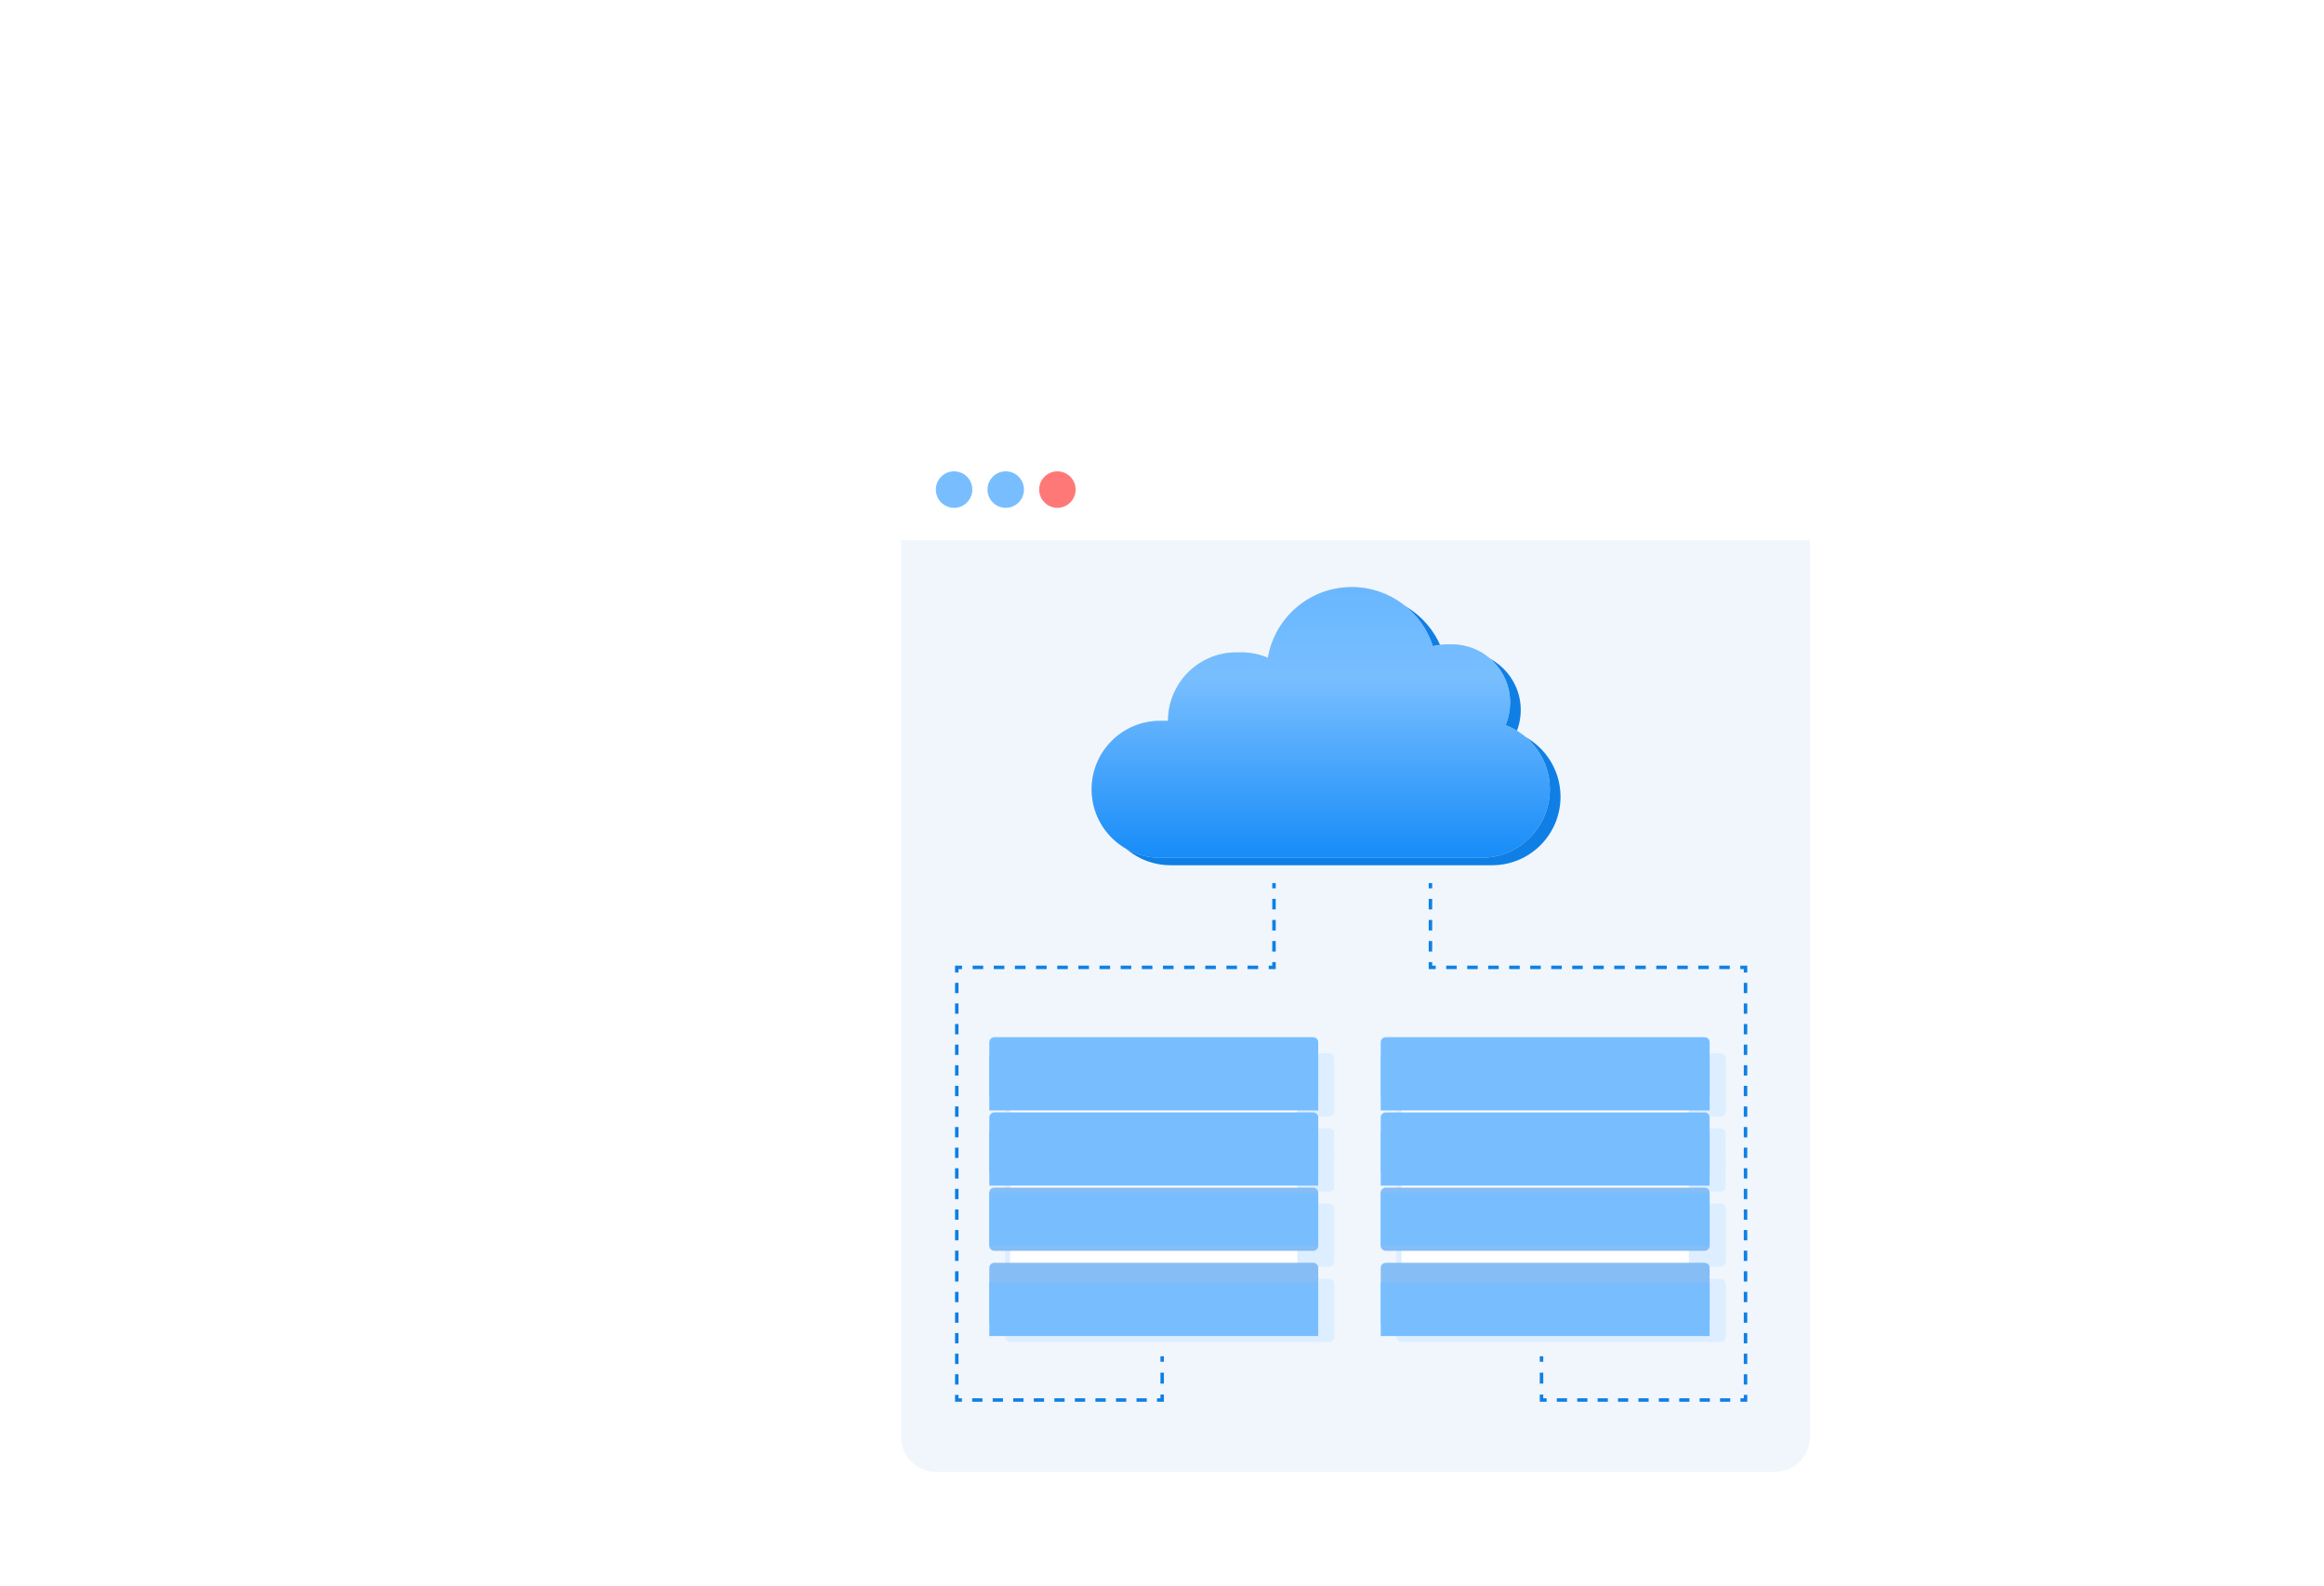 <?xml version="1.0" encoding="UTF-8"?> <svg xmlns="http://www.w3.org/2000/svg" width="620" height="423" viewBox="0 0 620 423" fill="none"><g filter="url(#filter0_d_14328_75629)"><path d="M482.85 379.354C482.85 384.477 478.699 388.63 473.579 388.63L249.652 388.63C244.532 388.63 240.381 384.477 240.381 379.354L240.381 124.689C240.381 119.565 244.532 115.412 249.652 115.412L473.579 115.412C478.699 115.412 482.85 119.565 482.85 124.689L482.85 379.354Z" fill="#F0F6FC"></path></g><g filter="url(#filter1_b_14328_75629)"><path d="M240.381 124.688C240.381 119.565 244.531 115.412 249.651 115.412H473.528C478.648 115.412 482.798 119.565 482.798 124.688V144.138H240.381V124.688Z" fill="white"></path></g><path d="M259.395 130.602C259.395 133.29 257.218 135.469 254.532 135.469C251.845 135.469 249.668 133.29 249.668 130.602C249.668 127.914 251.845 125.735 254.532 125.735C257.218 125.735 259.395 127.914 259.395 130.602Z" fill="#78BEFF"></path><path d="M273.176 130.602C273.176 133.29 270.999 135.469 268.313 135.469C265.627 135.469 263.449 133.29 263.449 130.602C263.449 127.914 265.627 125.735 268.313 125.735C270.999 125.735 273.176 127.914 273.176 130.602Z" fill="#78BEFF"></path><path d="M286.958 130.602C286.958 133.29 284.78 135.469 282.094 135.469C279.408 135.469 277.23 133.29 277.23 130.602C277.23 127.914 279.408 125.735 282.094 125.735C284.78 125.735 286.958 127.914 286.958 130.602Z" fill="#FF7878"></path><path d="M350.387 285.467H273.734V354.619H350.387V285.467Z" fill="white"></path><g filter="url(#filter2_b_14328_75629)"><path d="M354.574 280.951H269.542C268.793 280.951 268.186 281.544 268.186 282.277V296.491C268.186 297.224 268.793 297.817 269.542 297.817H354.574C355.323 297.817 355.93 297.224 355.93 296.491V282.277C355.93 281.544 355.323 280.951 354.574 280.951Z" fill="#DCEEFF"></path></g><g filter="url(#filter3_b_14328_75629)"><path fill-rule="evenodd" clip-rule="evenodd" d="M355.929 282.276C355.93 282.276 355.93 282.276 355.93 282.277V296.492C355.93 296.493 355.93 296.493 355.929 296.493H268.186C268.186 296.493 268.186 296.493 268.186 296.492V282.277C268.186 282.276 268.186 282.276 268.186 282.276H355.929Z" fill="#DCEEFF"></path></g><g filter="url(#filter4_b_14328_75629)"><path fill-rule="evenodd" clip-rule="evenodd" d="M269.542 301.01H354.575C355.321 301.01 355.931 301.607 355.931 302.336V316.552C355.931 317.28 355.322 317.877 354.575 317.877H269.542C268.796 317.877 268.186 317.281 268.186 316.552V302.336C268.186 301.607 268.796 301.01 269.542 301.01Z" fill="#DCEEFF"></path></g><g filter="url(#filter5_b_14328_75629)"><path fill-rule="evenodd" clip-rule="evenodd" d="M348.827 302.336C352.75 302.336 355.93 305.518 355.93 309.444C355.93 313.369 352.75 316.551 348.827 316.551H275.289C271.366 316.551 268.186 313.369 268.186 309.444C268.186 305.518 271.366 302.336 275.289 302.336H348.827Z" fill="#DCEEFF"></path></g><g filter="url(#filter6_b_14328_75629)"><path d="M354.574 321.068H269.542C268.793 321.068 268.186 321.662 268.186 322.394V336.608C268.186 337.34 268.793 337.934 269.542 337.934H354.574C355.323 337.934 355.93 337.34 355.93 336.608V322.394C355.93 321.662 355.323 321.068 354.574 321.068Z" fill="#DCEEFF"></path></g><g filter="url(#filter7_b_14328_75629)"><path fill-rule="evenodd" clip-rule="evenodd" d="M355.929 322.393C355.93 322.393 355.93 322.394 355.93 322.394V336.609C355.93 336.61 355.93 336.61 355.929 336.61H268.186C268.186 336.61 268.186 336.61 268.186 336.609V322.394C268.186 322.394 268.186 322.393 268.186 322.393H355.929Z" fill="#DCEEFF"></path></g><g filter="url(#filter8_b_14328_75629)"><path d="M354.574 341.127H269.542C268.793 341.127 268.186 341.721 268.186 342.453V356.667C268.186 357.399 268.793 357.993 269.542 357.993H354.574C355.323 357.993 355.93 357.399 355.93 356.667V342.453C355.93 341.721 355.323 341.127 354.574 341.127Z" fill="#DCEEFF"></path></g><g filter="url(#filter9_b_14328_75629)"><path fill-rule="evenodd" clip-rule="evenodd" d="M355.929 342.452C355.93 342.452 355.93 342.452 355.93 342.453V356.668C355.93 356.668 355.93 356.669 355.929 356.669H268.186C268.186 356.669 268.186 356.668 268.186 356.668V342.453C268.186 342.452 268.186 342.452 268.186 342.452H355.929Z" fill="#DCEEFF"></path></g><path d="M346.132 281.206H269.479V350.357H346.132V281.206Z" fill="white"></path><path d="M350.318 276.688H265.286C264.537 276.688 263.93 277.282 263.93 278.014V292.229C263.93 292.962 264.537 293.555 265.286 293.555H350.318C351.067 293.555 351.674 292.962 351.674 292.229V278.014C351.674 277.282 351.067 276.688 350.318 276.688Z" fill="#78BEFF"></path><g filter="url(#filter10_d_14328_75629)"><path fill-rule="evenodd" clip-rule="evenodd" d="M351.673 278.014C351.674 278.014 351.674 278.014 351.674 278.015V292.231C351.674 292.231 351.674 292.232 351.673 292.232H263.931C263.93 292.232 263.93 292.231 263.93 292.231V278.015C263.93 278.014 263.93 278.014 263.931 278.014H351.673Z" fill="#78BEFF"></path></g><path fill-rule="evenodd" clip-rule="evenodd" d="M265.286 296.747H350.319C351.065 296.747 351.675 297.344 351.675 298.073V312.289C351.675 313.017 351.066 313.614 350.319 313.614H265.286C264.54 313.614 263.93 313.018 263.93 312.289V298.073C263.93 297.344 264.54 296.747 265.286 296.747Z" fill="#78BEFF"></path><g filter="url(#filter11_d_14328_75629)"><path fill-rule="evenodd" clip-rule="evenodd" d="M351.674 298.073V312.289H263.93V298.073H351.674Z" fill="#78BEFF"></path></g><path d="M350.318 316.806H265.286C264.537 316.806 263.93 317.4 263.93 318.132V332.346C263.93 333.078 264.537 333.672 265.286 333.672H350.318C351.067 333.672 351.674 333.078 351.674 332.346V318.132C351.674 317.4 351.067 316.806 350.318 316.806Z" fill="#86BDF4"></path><path fill-rule="evenodd" clip-rule="evenodd" d="M351.673 318.131C351.674 318.131 351.674 318.132 351.674 318.132V332.347C351.674 332.347 351.674 332.348 351.673 332.348H263.931C263.93 332.348 263.93 332.347 263.93 332.347V318.132C263.93 318.132 263.93 318.131 263.931 318.131H351.673Z" fill="#78BEFF"></path><path d="M350.318 336.865H265.286C264.537 336.865 263.93 337.459 263.93 338.191V352.405C263.93 353.138 264.537 353.731 265.286 353.731H350.318C351.067 353.731 351.674 353.138 351.674 352.405V338.191C351.674 337.459 351.067 336.865 350.318 336.865Z" fill="#86BDF4"></path><g filter="url(#filter12_d_14328_75629)"><path fill-rule="evenodd" clip-rule="evenodd" d="M351.673 338.19C351.674 338.19 351.674 338.191 351.674 338.191V352.406C351.674 352.406 351.674 352.407 351.673 352.407H263.931C263.93 352.407 263.93 352.406 263.93 352.406V338.191C263.93 338.191 263.93 338.19 263.931 338.19H351.673Z" fill="#78BEFF"></path></g><path d="M454.811 285.468H378.158V354.62H454.811V285.468Z" fill="white"></path><g filter="url(#filter13_b_14328_75629)"><path d="M458.998 280.951H373.966C373.217 280.951 372.609 281.545 372.609 282.277V296.492C372.609 297.224 373.217 297.818 373.966 297.818H458.998C459.747 297.818 460.354 297.224 460.354 296.492V282.277C460.354 281.545 459.747 280.951 458.998 280.951Z" fill="#DCEEFF"></path></g><g filter="url(#filter14_b_14328_75629)"><path fill-rule="evenodd" clip-rule="evenodd" d="M460.353 282.277C460.354 282.277 460.354 282.277 460.354 282.278V296.493C460.354 296.494 460.354 296.494 460.353 296.494H372.61C372.61 296.494 372.609 296.494 372.609 296.493V282.278C372.609 282.277 372.61 282.277 372.61 282.277H460.353Z" fill="#DCEEFF"></path></g><g filter="url(#filter15_b_14328_75629)"><path fill-rule="evenodd" clip-rule="evenodd" d="M373.966 301.011H458.999C459.745 301.011 460.355 301.608 460.355 302.337V316.553C460.355 317.281 459.746 317.878 458.999 317.878H373.966C373.22 317.878 372.609 317.282 372.609 316.553V302.337C372.609 301.608 373.22 301.011 373.966 301.011Z" fill="#DCEEFF"></path></g><g filter="url(#filter16_b_14328_75629)"><path fill-rule="evenodd" clip-rule="evenodd" d="M453.251 302.336C457.174 302.336 460.354 305.519 460.354 309.444C460.354 313.37 457.174 316.552 453.251 316.552H379.713C375.79 316.552 372.609 313.37 372.609 309.444C372.609 305.519 375.79 302.336 379.713 302.336H453.251Z" fill="#DCEEFF"></path></g><g filter="url(#filter17_b_14328_75629)"><path d="M458.998 321.069H373.966C373.217 321.069 372.609 321.662 372.609 322.395V336.608C372.609 337.341 373.217 337.934 373.966 337.934H458.998C459.747 337.934 460.354 337.341 460.354 336.608V322.395C460.354 321.662 459.747 321.069 458.998 321.069Z" fill="#DCEEFF"></path></g><g filter="url(#filter18_b_14328_75629)"><path fill-rule="evenodd" clip-rule="evenodd" d="M460.353 322.394C460.354 322.394 460.354 322.395 460.354 322.395V336.61C460.354 336.611 460.354 336.611 460.353 336.611H372.61C372.61 336.611 372.609 336.611 372.609 336.61V322.395C372.609 322.395 372.61 322.394 372.61 322.394H460.353Z" fill="#DCEEFF"></path></g><g filter="url(#filter19_b_14328_75629)"><path d="M458.998 341.128H373.966C373.217 341.128 372.609 341.722 372.609 342.454V356.668C372.609 357.4 373.217 357.994 373.966 357.994H458.998C459.747 357.994 460.354 357.4 460.354 356.668V342.454C460.354 341.722 459.747 341.128 458.998 341.128Z" fill="#DCEEFF"></path></g><g filter="url(#filter20_b_14328_75629)"><path fill-rule="evenodd" clip-rule="evenodd" d="M460.353 342.453C460.354 342.453 460.354 342.453 460.354 342.454V356.668C460.354 356.669 460.354 356.669 460.353 356.669H372.61C372.61 356.669 372.609 356.669 372.609 356.668V342.454C372.609 342.453 372.61 342.453 372.61 342.453H460.353Z" fill="#DCEEFF"></path></g><path d="M450.553 281.207H373.9V350.358H450.553V281.207Z" fill="white"></path><path d="M454.74 276.69H369.708C368.959 276.69 368.352 277.283 368.352 278.016V292.23C368.352 292.963 368.959 293.556 369.708 293.556H454.74C455.489 293.556 456.096 292.963 456.096 292.23V278.016C456.096 277.283 455.489 276.69 454.74 276.69Z" fill="#78BEFF"></path><g filter="url(#filter21_d_14328_75629)"><path fill-rule="evenodd" clip-rule="evenodd" d="M456.095 278.015C456.096 278.015 456.096 278.016 456.096 278.016V292.232C456.096 292.232 456.096 292.233 456.095 292.233H368.352C368.352 292.233 368.352 292.232 368.352 292.232V278.016C368.352 278.016 368.352 278.015 368.352 278.015H456.095Z" fill="#78BEFF"></path></g><path fill-rule="evenodd" clip-rule="evenodd" d="M369.708 296.749H454.741C455.487 296.749 456.097 297.345 456.097 298.075V312.29C456.097 313.019 455.488 313.615 454.741 313.615H369.708C368.962 313.615 368.352 313.02 368.352 312.29V298.075C368.352 297.345 368.962 296.749 369.708 296.749Z" fill="#78BEFF"></path><g filter="url(#filter22_d_14328_75629)"><path fill-rule="evenodd" clip-rule="evenodd" d="M456.096 298.074V312.29H368.352V298.074H456.096Z" fill="#78BEFF"></path></g><path d="M454.74 316.807H369.708C368.959 316.807 368.352 317.401 368.352 318.133V332.347C368.352 333.079 368.959 333.673 369.708 333.673H454.74C455.489 333.673 456.096 333.079 456.096 332.347V318.133C456.096 317.401 455.489 316.807 454.74 316.807Z" fill="#86BDF4"></path><path fill-rule="evenodd" clip-rule="evenodd" d="M456.095 318.132C456.096 318.132 456.096 318.132 456.096 318.133V332.348C456.096 332.348 456.096 332.349 456.095 332.349H368.352C368.352 332.349 368.352 332.348 368.352 332.348V318.133C368.352 318.132 368.352 318.132 368.352 318.132H456.095Z" fill="#78BEFF"></path><path d="M454.74 336.867H369.708C368.959 336.867 368.352 337.461 368.352 338.193V352.407C368.352 353.139 368.959 353.733 369.708 353.733H454.74C455.489 353.733 456.096 353.139 456.096 352.407V338.193C456.096 337.461 455.489 336.867 454.74 336.867Z" fill="#86BDF4"></path><g filter="url(#filter23_d_14328_75629)"><path fill-rule="evenodd" clip-rule="evenodd" d="M456.095 338.191C456.096 338.191 456.096 338.192 456.096 338.192V352.407C456.096 352.408 456.096 352.408 456.095 352.408H368.352C368.352 352.408 368.352 352.408 368.352 352.407V338.192C368.352 338.192 368.352 338.191 368.352 338.191H456.095Z" fill="#78BEFF"></path></g><path fill-rule="evenodd" clip-rule="evenodd" d="M385.097 174.377C386.326 174.063 387.614 173.896 388.941 173.896H390.214C398.771 173.896 405.708 180.837 405.708 189.4C405.708 191.545 405.273 193.588 404.486 195.446C411.399 198.045 416.319 204.722 416.319 212.549C416.319 222.637 408.147 230.814 398.066 230.814H312.319C302.239 230.814 294.066 222.637 294.066 212.549C294.066 202.462 302.239 194.284 312.319 194.284H314.443C314.443 184.197 322.615 176.019 332.696 176.019H333.969C336.494 176.019 338.9 176.533 341.087 177.46C342.922 166.752 352.245 158.604 363.469 158.604C373.588 158.604 382.161 165.227 385.097 174.377Z" fill="#0F7FE5"></path><path fill-rule="evenodd" clip-rule="evenodd" d="M382.255 172.383C383.484 172.069 384.772 171.902 386.099 171.902H387.372C395.929 171.902 402.866 178.843 402.866 187.406C402.866 189.551 402.431 191.594 401.644 193.452C408.557 196.052 413.477 202.729 413.477 210.555C413.477 220.643 405.305 228.82 395.224 228.82H309.478C299.397 228.82 291.225 220.643 291.225 210.555C291.225 200.468 299.397 192.29 309.478 192.29H311.6C311.6 182.203 319.772 174.026 329.853 174.026H331.126C333.652 174.026 336.057 174.539 338.245 175.467C340.08 164.759 349.402 156.61 360.627 156.61C370.746 156.61 379.32 163.233 382.255 172.383Z" fill="#D9D9D9"></path><path fill-rule="evenodd" clip-rule="evenodd" d="M382.255 172.383C383.484 172.069 384.772 171.902 386.099 171.902H387.372C395.929 171.902 402.866 178.843 402.866 187.406C402.866 189.551 402.431 191.594 401.644 193.452C408.557 196.052 413.477 202.729 413.477 210.555C413.477 220.643 405.305 228.82 395.224 228.82H309.478C299.397 228.82 291.225 220.643 291.225 210.555C291.225 200.468 299.397 192.29 309.478 192.29H311.6C311.6 182.203 319.772 174.026 329.853 174.026H331.126C333.652 174.026 336.057 174.539 338.245 175.467C340.08 164.759 349.402 156.61 360.627 156.61C370.746 156.61 379.32 163.233 382.255 172.383Z" fill="url(#paint0_linear_14328_75629)"></path><path fill-rule="evenodd" clip-rule="evenodd" d="M340.342 235.573V236.979H339.415V235.573H340.342ZM340.342 239.79V242.601H339.415V239.79H340.342ZM340.342 245.412V248.223H339.415V245.412H340.342ZM340.342 251.034V253.845H339.415V251.034H340.342ZM340.342 256.656V258.525H338.468V257.598H339.415V256.656H340.342ZM254.785 257.598H256.659V258.525H255.712V259.435H254.785V257.598ZM262.301 258.525H259.48V257.598H262.301V258.525ZM267.943 258.525H265.122V257.598H267.943V258.525ZM273.585 258.525H270.764V257.598H273.585V258.525ZM279.227 258.525H276.406V257.598H279.227V258.525ZM284.869 258.525H282.048V257.598H284.869V258.525ZM290.511 258.525H287.69V257.598H290.511V258.525ZM296.153 258.525H293.332V257.598H296.153V258.525ZM301.795 258.525H298.974V257.598H301.795V258.525ZM307.437 258.525H304.616V257.598H307.437V258.525ZM313.079 258.525H310.258V257.598H313.079V258.525ZM318.721 258.525H315.9V257.598H318.721V258.525ZM324.363 258.525H321.542V257.598H324.363V258.525ZM330.005 258.525H327.184V257.598H330.005V258.525ZM335.647 258.525H332.826V257.598H335.647V258.525ZM255.712 262.183V264.931H254.785V262.183H255.712ZM255.712 267.679V270.427H254.785V267.679H255.712ZM255.712 273.175V275.923H254.785V273.175H255.712ZM255.712 278.671V281.418H254.785V278.671H255.712ZM255.712 284.166V286.914H254.785V284.166H255.712ZM255.712 289.662V292.41H254.785V289.662H255.712ZM255.712 295.158V297.906H254.785V295.158H255.712ZM255.712 300.654V303.402H254.785V300.654H255.712ZM255.712 306.149V308.897H254.785V306.149H255.712ZM255.712 311.645V314.393H254.785V311.645H255.712ZM255.712 317.141V319.889H254.785V317.141H255.712ZM255.712 322.637V325.385H254.785V322.637H255.712ZM255.712 328.133V330.88H254.785V328.133H255.712ZM255.712 333.628V336.376H254.785V333.628H255.712ZM255.712 339.124V341.872H254.785V339.124H255.712ZM255.712 344.62V347.368H254.785V344.62H255.712ZM255.712 350.116V352.864H254.785V350.116H255.712ZM255.712 355.611V358.359H254.785V355.611H255.712ZM255.712 361.107V363.855H254.785V361.107H255.712ZM309.583 363.263V361.804H310.51V363.263H309.583ZM309.583 369.097V366.18H310.51V369.097H309.583ZM255.712 366.603V369.351H254.785V366.603H255.712ZM309.583 373.009V372.014H310.51V373.937H308.676V373.009H309.583ZM255.712 373.009V372.099H254.785V373.937H256.619V373.009H255.712ZM259.358 373.009H262.098V373.937H259.358V373.009ZM264.838 373.009H267.578V373.937H264.838V373.009ZM270.318 373.009H273.058V373.937H270.318V373.009ZM275.798 373.009H278.538V373.937H275.798V373.009ZM281.278 373.009H284.017V373.937H281.278V373.009ZM286.757 373.009H289.497V373.937H286.757V373.009ZM292.237 373.009H294.977V373.937H292.237V373.009ZM297.717 373.009H300.457V373.937H297.717V373.009ZM303.197 373.009H305.937V373.937H303.197V373.009Z" fill="#0F7FE5"></path><path fill-rule="evenodd" clip-rule="evenodd" d="M381.156 235.573V236.979H382.083V235.573H381.156ZM381.156 239.79V242.601H382.083V239.79H381.156ZM381.156 245.412V248.223H382.083V245.412H381.156ZM381.156 251.034V253.845H382.083V251.034H381.156ZM381.156 256.656V258.525H383.02V257.598H382.083V256.656H381.156ZM466.141 257.598H464.276V258.525H465.214V259.435H466.141V257.598ZM458.672 258.525H461.474V257.598H458.672V258.525ZM453.068 258.525H455.87V257.598H453.068V258.525ZM447.465 258.525H450.267V257.598H447.465V258.525ZM441.861 258.525H444.663V257.598H441.861V258.525ZM436.257 258.525H439.059V257.598H436.257V258.525ZM430.653 258.525H433.455V257.598H430.653V258.525ZM425.049 258.525H427.851V257.598H425.049V258.525ZM419.445 258.525H422.247V257.598H419.445V258.525ZM413.841 258.525H416.643V257.598H413.841V258.525ZM408.238 258.525H411.04V257.598H408.238V258.525ZM402.634 258.525H405.436V257.598H402.634V258.525ZM397.03 258.525H399.832V257.598H397.03V258.525ZM391.426 258.525H394.228V257.598H391.426V258.525ZM385.822 258.525H388.624V257.598H385.822V258.525ZM465.214 262.183V264.931H466.141V262.183H465.214ZM465.214 267.679V270.427H466.141V267.679H465.214ZM465.214 273.175V275.923H466.141V273.175H465.214ZM465.214 278.671V281.418H466.141V278.671H465.214ZM465.214 284.166V286.914H466.141V284.166H465.214ZM465.214 289.662V292.41H466.141V289.662H465.214ZM465.214 295.158V297.906H466.141V295.158H465.214ZM465.214 300.654V303.402H466.141V300.654H465.214ZM465.214 306.149V308.897H466.141V306.149H465.214ZM465.214 311.645V314.393H466.141V311.645H465.214ZM465.214 317.141V319.889H466.141V317.141H465.214ZM465.214 322.637V325.385H466.141V322.637H465.214ZM465.214 328.133V330.88H466.141V328.133H465.214ZM465.214 333.628V336.376H466.141V333.628H465.214ZM465.214 339.124V341.872H466.141V339.124H465.214ZM465.214 344.62V347.368H466.141V344.62H465.214ZM465.214 350.116V352.864H466.141V350.116H465.214ZM465.214 355.611V358.359H466.141V355.611H465.214ZM465.214 361.107V363.855H466.141V361.107H465.214ZM411.713 363.263V361.804H410.786V363.263H411.713ZM411.713 369.097V366.18H410.786V369.097H411.713ZM465.214 366.603V369.351H466.141V366.603H465.214ZM411.713 373.009V372.014H410.786V373.937H412.61V373.009H411.713ZM465.214 373.009V372.099H466.141V373.937H464.316V373.009H465.214ZM461.595 373.009H458.874V373.937H461.595V373.009ZM456.152 373.009H453.431V373.937H456.152V373.009ZM450.71 373.009H447.988V373.937H450.71V373.009ZM445.267 373.009H442.545V373.937H445.267V373.009ZM439.824 373.009H437.103V373.937H439.824V373.009ZM434.381 373.009H431.66V373.937H434.381V373.009ZM428.939 373.009H426.217V373.937H428.939V373.009ZM423.496 373.009H420.774V373.937H423.496V373.009ZM418.053 373.009H415.332V373.937H418.053V373.009Z" fill="#0F7FE5"></path><defs><filter id="filter0_d_14328_75629" x="210.381" y="89.412" width="302.469" height="333.218" filterUnits="userSpaceOnUse" color-interpolation-filters="sRGB"><feFlood flood-opacity="0" result="BackgroundImageFix"></feFlood><feColorMatrix in="SourceAlpha" type="matrix" values="0 0 0 0 0 0 0 0 0 0 0 0 0 0 0 0 0 0 127 0" result="hardAlpha"></feColorMatrix><feOffset dy="4"></feOffset><feGaussianBlur stdDeviation="15"></feGaussianBlur><feComposite in2="hardAlpha" operator="out"></feComposite><feColorMatrix type="matrix" values="0 0 0 0 0.251 0 0 0 0 0.569 0 0 0 0 0.957 0 0 0 0.1 0"></feColorMatrix><feBlend mode="normal" in2="BackgroundImageFix" result="effect1_dropShadow_14328_75629"></feBlend><feBlend mode="normal" in="SourceGraphic" in2="effect1_dropShadow_14328_75629" result="shape"></feBlend></filter><filter id="filter1_b_14328_75629" x="230.381" y="105.412" width="262.418" height="48.726" filterUnits="userSpaceOnUse" color-interpolation-filters="sRGB"><feFlood flood-opacity="0" result="BackgroundImageFix"></feFlood><feGaussianBlur in="BackgroundImageFix" stdDeviation="5"></feGaussianBlur><feComposite in2="SourceAlpha" operator="in" result="effect1_backgroundBlur_14328_75629"></feComposite><feBlend mode="normal" in="SourceGraphic" in2="effect1_backgroundBlur_14328_75629" result="shape"></feBlend></filter><filter id="filter2_b_14328_75629" x="258.186" y="270.951" width="107.744" height="36.867" filterUnits="userSpaceOnUse" color-interpolation-filters="sRGB"><feFlood flood-opacity="0" result="BackgroundImageFix"></feFlood><feGaussianBlur in="BackgroundImageFix" stdDeviation="5"></feGaussianBlur><feComposite in2="SourceAlpha" operator="in" result="effect1_backgroundBlur_14328_75629"></feComposite><feBlend mode="normal" in="SourceGraphic" in2="effect1_backgroundBlur_14328_75629" result="shape"></feBlend></filter><filter id="filter3_b_14328_75629" x="258.186" y="272.276" width="107.744" height="34.218" filterUnits="userSpaceOnUse" color-interpolation-filters="sRGB"><feFlood flood-opacity="0" result="BackgroundImageFix"></feFlood><feGaussianBlur in="BackgroundImageFix" stdDeviation="5"></feGaussianBlur><feComposite in2="SourceAlpha" operator="in" result="effect1_backgroundBlur_14328_75629"></feComposite><feBlend mode="normal" in="SourceGraphic" in2="effect1_backgroundBlur_14328_75629" result="shape"></feBlend></filter><filter id="filter4_b_14328_75629" x="258.186" y="291.01" width="107.746" height="36.867" filterUnits="userSpaceOnUse" color-interpolation-filters="sRGB"><feFlood flood-opacity="0" result="BackgroundImageFix"></feFlood><feGaussianBlur in="BackgroundImageFix" stdDeviation="5"></feGaussianBlur><feComposite in2="SourceAlpha" operator="in" result="effect1_backgroundBlur_14328_75629"></feComposite><feBlend mode="normal" in="SourceGraphic" in2="effect1_backgroundBlur_14328_75629" result="shape"></feBlend></filter><filter id="filter5_b_14328_75629" x="258.186" y="292.336" width="107.744" height="34.216" filterUnits="userSpaceOnUse" color-interpolation-filters="sRGB"><feFlood flood-opacity="0" result="BackgroundImageFix"></feFlood><feGaussianBlur in="BackgroundImageFix" stdDeviation="5"></feGaussianBlur><feComposite in2="SourceAlpha" operator="in" result="effect1_backgroundBlur_14328_75629"></feComposite><feBlend mode="normal" in="SourceGraphic" in2="effect1_backgroundBlur_14328_75629" result="shape"></feBlend></filter><filter id="filter6_b_14328_75629" x="258.186" y="311.068" width="107.744" height="36.866" filterUnits="userSpaceOnUse" color-interpolation-filters="sRGB"><feFlood flood-opacity="0" result="BackgroundImageFix"></feFlood><feGaussianBlur in="BackgroundImageFix" stdDeviation="5"></feGaussianBlur><feComposite in2="SourceAlpha" operator="in" result="effect1_backgroundBlur_14328_75629"></feComposite><feBlend mode="normal" in="SourceGraphic" in2="effect1_backgroundBlur_14328_75629" result="shape"></feBlend></filter><filter id="filter7_b_14328_75629" x="258.186" y="312.393" width="107.744" height="34.217" filterUnits="userSpaceOnUse" color-interpolation-filters="sRGB"><feFlood flood-opacity="0" result="BackgroundImageFix"></feFlood><feGaussianBlur in="BackgroundImageFix" stdDeviation="5"></feGaussianBlur><feComposite in2="SourceAlpha" operator="in" result="effect1_backgroundBlur_14328_75629"></feComposite><feBlend mode="normal" in="SourceGraphic" in2="effect1_backgroundBlur_14328_75629" result="shape"></feBlend></filter><filter id="filter8_b_14328_75629" x="258.186" y="331.127" width="107.744" height="36.866" filterUnits="userSpaceOnUse" color-interpolation-filters="sRGB"><feFlood flood-opacity="0" result="BackgroundImageFix"></feFlood><feGaussianBlur in="BackgroundImageFix" stdDeviation="5"></feGaussianBlur><feComposite in2="SourceAlpha" operator="in" result="effect1_backgroundBlur_14328_75629"></feComposite><feBlend mode="normal" in="SourceGraphic" in2="effect1_backgroundBlur_14328_75629" result="shape"></feBlend></filter><filter id="filter9_b_14328_75629" x="258.186" y="332.452" width="107.744" height="34.217" filterUnits="userSpaceOnUse" color-interpolation-filters="sRGB"><feFlood flood-opacity="0" result="BackgroundImageFix"></feFlood><feGaussianBlur in="BackgroundImageFix" stdDeviation="5"></feGaussianBlur><feComposite in2="SourceAlpha" operator="in" result="effect1_backgroundBlur_14328_75629"></feComposite><feBlend mode="normal" in="SourceGraphic" in2="effect1_backgroundBlur_14328_75629" result="shape"></feBlend></filter><filter id="filter10_d_14328_75629" x="253.93" y="272.014" width="107.744" height="34.218" filterUnits="userSpaceOnUse" color-interpolation-filters="sRGB"><feFlood flood-opacity="0" result="BackgroundImageFix"></feFlood><feColorMatrix in="SourceAlpha" type="matrix" values="0 0 0 0 0 0 0 0 0 0 0 0 0 0 0 0 0 0 127 0" result="hardAlpha"></feColorMatrix><feOffset dy="4"></feOffset><feGaussianBlur stdDeviation="5"></feGaussianBlur><feComposite in2="hardAlpha" operator="out"></feComposite><feColorMatrix type="matrix" values="0 0 0 0 0.125 0 0 0 0 0.118 0 0 0 0 0.514 0 0 0 0.14 0"></feColorMatrix><feBlend mode="normal" in2="BackgroundImageFix" result="effect1_dropShadow_14328_75629"></feBlend><feBlend mode="normal" in="SourceGraphic" in2="effect1_dropShadow_14328_75629" result="shape"></feBlend></filter><filter id="filter11_d_14328_75629" x="253.93" y="292.073" width="107.744" height="34.216" filterUnits="userSpaceOnUse" color-interpolation-filters="sRGB"><feFlood flood-opacity="0" result="BackgroundImageFix"></feFlood><feColorMatrix in="SourceAlpha" type="matrix" values="0 0 0 0 0 0 0 0 0 0 0 0 0 0 0 0 0 0 127 0" result="hardAlpha"></feColorMatrix><feOffset dy="4"></feOffset><feGaussianBlur stdDeviation="5"></feGaussianBlur><feComposite in2="hardAlpha" operator="out"></feComposite><feColorMatrix type="matrix" values="0 0 0 0 0.125 0 0 0 0 0.118 0 0 0 0 0.514 0 0 0 0.14 0"></feColorMatrix><feBlend mode="normal" in2="BackgroundImageFix" result="effect1_dropShadow_14328_75629"></feBlend><feBlend mode="normal" in="SourceGraphic" in2="effect1_dropShadow_14328_75629" result="shape"></feBlend></filter><filter id="filter12_d_14328_75629" x="253.93" y="332.19" width="107.744" height="34.217" filterUnits="userSpaceOnUse" color-interpolation-filters="sRGB"><feFlood flood-opacity="0" result="BackgroundImageFix"></feFlood><feColorMatrix in="SourceAlpha" type="matrix" values="0 0 0 0 0 0 0 0 0 0 0 0 0 0 0 0 0 0 127 0" result="hardAlpha"></feColorMatrix><feOffset dy="4"></feOffset><feGaussianBlur stdDeviation="5"></feGaussianBlur><feComposite in2="hardAlpha" operator="out"></feComposite><feColorMatrix type="matrix" values="0 0 0 0 0.125 0 0 0 0 0.118 0 0 0 0 0.514 0 0 0 0.14 0"></feColorMatrix><feBlend mode="normal" in2="BackgroundImageFix" result="effect1_dropShadow_14328_75629"></feBlend><feBlend mode="normal" in="SourceGraphic" in2="effect1_dropShadow_14328_75629" result="shape"></feBlend></filter><filter id="filter13_b_14328_75629" x="362.609" y="270.951" width="107.744" height="36.867" filterUnits="userSpaceOnUse" color-interpolation-filters="sRGB"><feFlood flood-opacity="0" result="BackgroundImageFix"></feFlood><feGaussianBlur in="BackgroundImageFix" stdDeviation="5"></feGaussianBlur><feComposite in2="SourceAlpha" operator="in" result="effect1_backgroundBlur_14328_75629"></feComposite><feBlend mode="normal" in="SourceGraphic" in2="effect1_backgroundBlur_14328_75629" result="shape"></feBlend></filter><filter id="filter14_b_14328_75629" x="362.609" y="272.277" width="107.744" height="34.218" filterUnits="userSpaceOnUse" color-interpolation-filters="sRGB"><feFlood flood-opacity="0" result="BackgroundImageFix"></feFlood><feGaussianBlur in="BackgroundImageFix" stdDeviation="5"></feGaussianBlur><feComposite in2="SourceAlpha" operator="in" result="effect1_backgroundBlur_14328_75629"></feComposite><feBlend mode="normal" in="SourceGraphic" in2="effect1_backgroundBlur_14328_75629" result="shape"></feBlend></filter><filter id="filter15_b_14328_75629" x="362.609" y="291.011" width="107.746" height="36.867" filterUnits="userSpaceOnUse" color-interpolation-filters="sRGB"><feFlood flood-opacity="0" result="BackgroundImageFix"></feFlood><feGaussianBlur in="BackgroundImageFix" stdDeviation="5"></feGaussianBlur><feComposite in2="SourceAlpha" operator="in" result="effect1_backgroundBlur_14328_75629"></feComposite><feBlend mode="normal" in="SourceGraphic" in2="effect1_backgroundBlur_14328_75629" result="shape"></feBlend></filter><filter id="filter16_b_14328_75629" x="362.609" y="292.336" width="107.744" height="34.216" filterUnits="userSpaceOnUse" color-interpolation-filters="sRGB"><feFlood flood-opacity="0" result="BackgroundImageFix"></feFlood><feGaussianBlur in="BackgroundImageFix" stdDeviation="5"></feGaussianBlur><feComposite in2="SourceAlpha" operator="in" result="effect1_backgroundBlur_14328_75629"></feComposite><feBlend mode="normal" in="SourceGraphic" in2="effect1_backgroundBlur_14328_75629" result="shape"></feBlend></filter><filter id="filter17_b_14328_75629" x="362.609" y="311.069" width="107.744" height="36.866" filterUnits="userSpaceOnUse" color-interpolation-filters="sRGB"><feFlood flood-opacity="0" result="BackgroundImageFix"></feFlood><feGaussianBlur in="BackgroundImageFix" stdDeviation="5"></feGaussianBlur><feComposite in2="SourceAlpha" operator="in" result="effect1_backgroundBlur_14328_75629"></feComposite><feBlend mode="normal" in="SourceGraphic" in2="effect1_backgroundBlur_14328_75629" result="shape"></feBlend></filter><filter id="filter18_b_14328_75629" x="362.609" y="312.394" width="107.744" height="34.217" filterUnits="userSpaceOnUse" color-interpolation-filters="sRGB"><feFlood flood-opacity="0" result="BackgroundImageFix"></feFlood><feGaussianBlur in="BackgroundImageFix" stdDeviation="5"></feGaussianBlur><feComposite in2="SourceAlpha" operator="in" result="effect1_backgroundBlur_14328_75629"></feComposite><feBlend mode="normal" in="SourceGraphic" in2="effect1_backgroundBlur_14328_75629" result="shape"></feBlend></filter><filter id="filter19_b_14328_75629" x="362.609" y="331.128" width="107.744" height="36.866" filterUnits="userSpaceOnUse" color-interpolation-filters="sRGB"><feFlood flood-opacity="0" result="BackgroundImageFix"></feFlood><feGaussianBlur in="BackgroundImageFix" stdDeviation="5"></feGaussianBlur><feComposite in2="SourceAlpha" operator="in" result="effect1_backgroundBlur_14328_75629"></feComposite><feBlend mode="normal" in="SourceGraphic" in2="effect1_backgroundBlur_14328_75629" result="shape"></feBlend></filter><filter id="filter20_b_14328_75629" x="362.609" y="332.453" width="107.744" height="34.217" filterUnits="userSpaceOnUse" color-interpolation-filters="sRGB"><feFlood flood-opacity="0" result="BackgroundImageFix"></feFlood><feGaussianBlur in="BackgroundImageFix" stdDeviation="5"></feGaussianBlur><feComposite in2="SourceAlpha" operator="in" result="effect1_backgroundBlur_14328_75629"></feComposite><feBlend mode="normal" in="SourceGraphic" in2="effect1_backgroundBlur_14328_75629" result="shape"></feBlend></filter><filter id="filter21_d_14328_75629" x="358.352" y="272.015" width="107.744" height="34.218" filterUnits="userSpaceOnUse" color-interpolation-filters="sRGB"><feFlood flood-opacity="0" result="BackgroundImageFix"></feFlood><feColorMatrix in="SourceAlpha" type="matrix" values="0 0 0 0 0 0 0 0 0 0 0 0 0 0 0 0 0 0 127 0" result="hardAlpha"></feColorMatrix><feOffset dy="4"></feOffset><feGaussianBlur stdDeviation="5"></feGaussianBlur><feComposite in2="hardAlpha" operator="out"></feComposite><feColorMatrix type="matrix" values="0 0 0 0 0.125 0 0 0 0 0.118 0 0 0 0 0.514 0 0 0 0.14 0"></feColorMatrix><feBlend mode="normal" in2="BackgroundImageFix" result="effect1_dropShadow_14328_75629"></feBlend><feBlend mode="normal" in="SourceGraphic" in2="effect1_dropShadow_14328_75629" result="shape"></feBlend></filter><filter id="filter22_d_14328_75629" x="358.352" y="292.074" width="107.744" height="34.216" filterUnits="userSpaceOnUse" color-interpolation-filters="sRGB"><feFlood flood-opacity="0" result="BackgroundImageFix"></feFlood><feColorMatrix in="SourceAlpha" type="matrix" values="0 0 0 0 0 0 0 0 0 0 0 0 0 0 0 0 0 0 127 0" result="hardAlpha"></feColorMatrix><feOffset dy="4"></feOffset><feGaussianBlur stdDeviation="5"></feGaussianBlur><feComposite in2="hardAlpha" operator="out"></feComposite><feColorMatrix type="matrix" values="0 0 0 0 0.125 0 0 0 0 0.118 0 0 0 0 0.514 0 0 0 0.14 0"></feColorMatrix><feBlend mode="normal" in2="BackgroundImageFix" result="effect1_dropShadow_14328_75629"></feBlend><feBlend mode="normal" in="SourceGraphic" in2="effect1_dropShadow_14328_75629" result="shape"></feBlend></filter><filter id="filter23_d_14328_75629" x="358.352" y="332.191" width="107.744" height="34.217" filterUnits="userSpaceOnUse" color-interpolation-filters="sRGB"><feFlood flood-opacity="0" result="BackgroundImageFix"></feFlood><feColorMatrix in="SourceAlpha" type="matrix" values="0 0 0 0 0 0 0 0 0 0 0 0 0 0 0 0 0 0 127 0" result="hardAlpha"></feColorMatrix><feOffset dy="4"></feOffset><feGaussianBlur stdDeviation="5"></feGaussianBlur><feComposite in2="hardAlpha" operator="out"></feComposite><feColorMatrix type="matrix" values="0 0 0 0 0.125 0 0 0 0 0.118 0 0 0 0 0.514 0 0 0 0.14 0"></feColorMatrix><feBlend mode="normal" in2="BackgroundImageFix" result="effect1_dropShadow_14328_75629"></feBlend><feBlend mode="normal" in="SourceGraphic" in2="effect1_dropShadow_14328_75629" result="shape"></feBlend></filter><linearGradient id="paint0_linear_14328_75629" x1="352.351" y1="156.61" x2="352.351" y2="228.82" gradientUnits="userSpaceOnUse"><stop stop-color="#69B7FF"></stop><stop offset="0.339" stop-color="#78BEFF"></stop><stop offset="1" stop-color="#178CF9"></stop></linearGradient></defs></svg> 